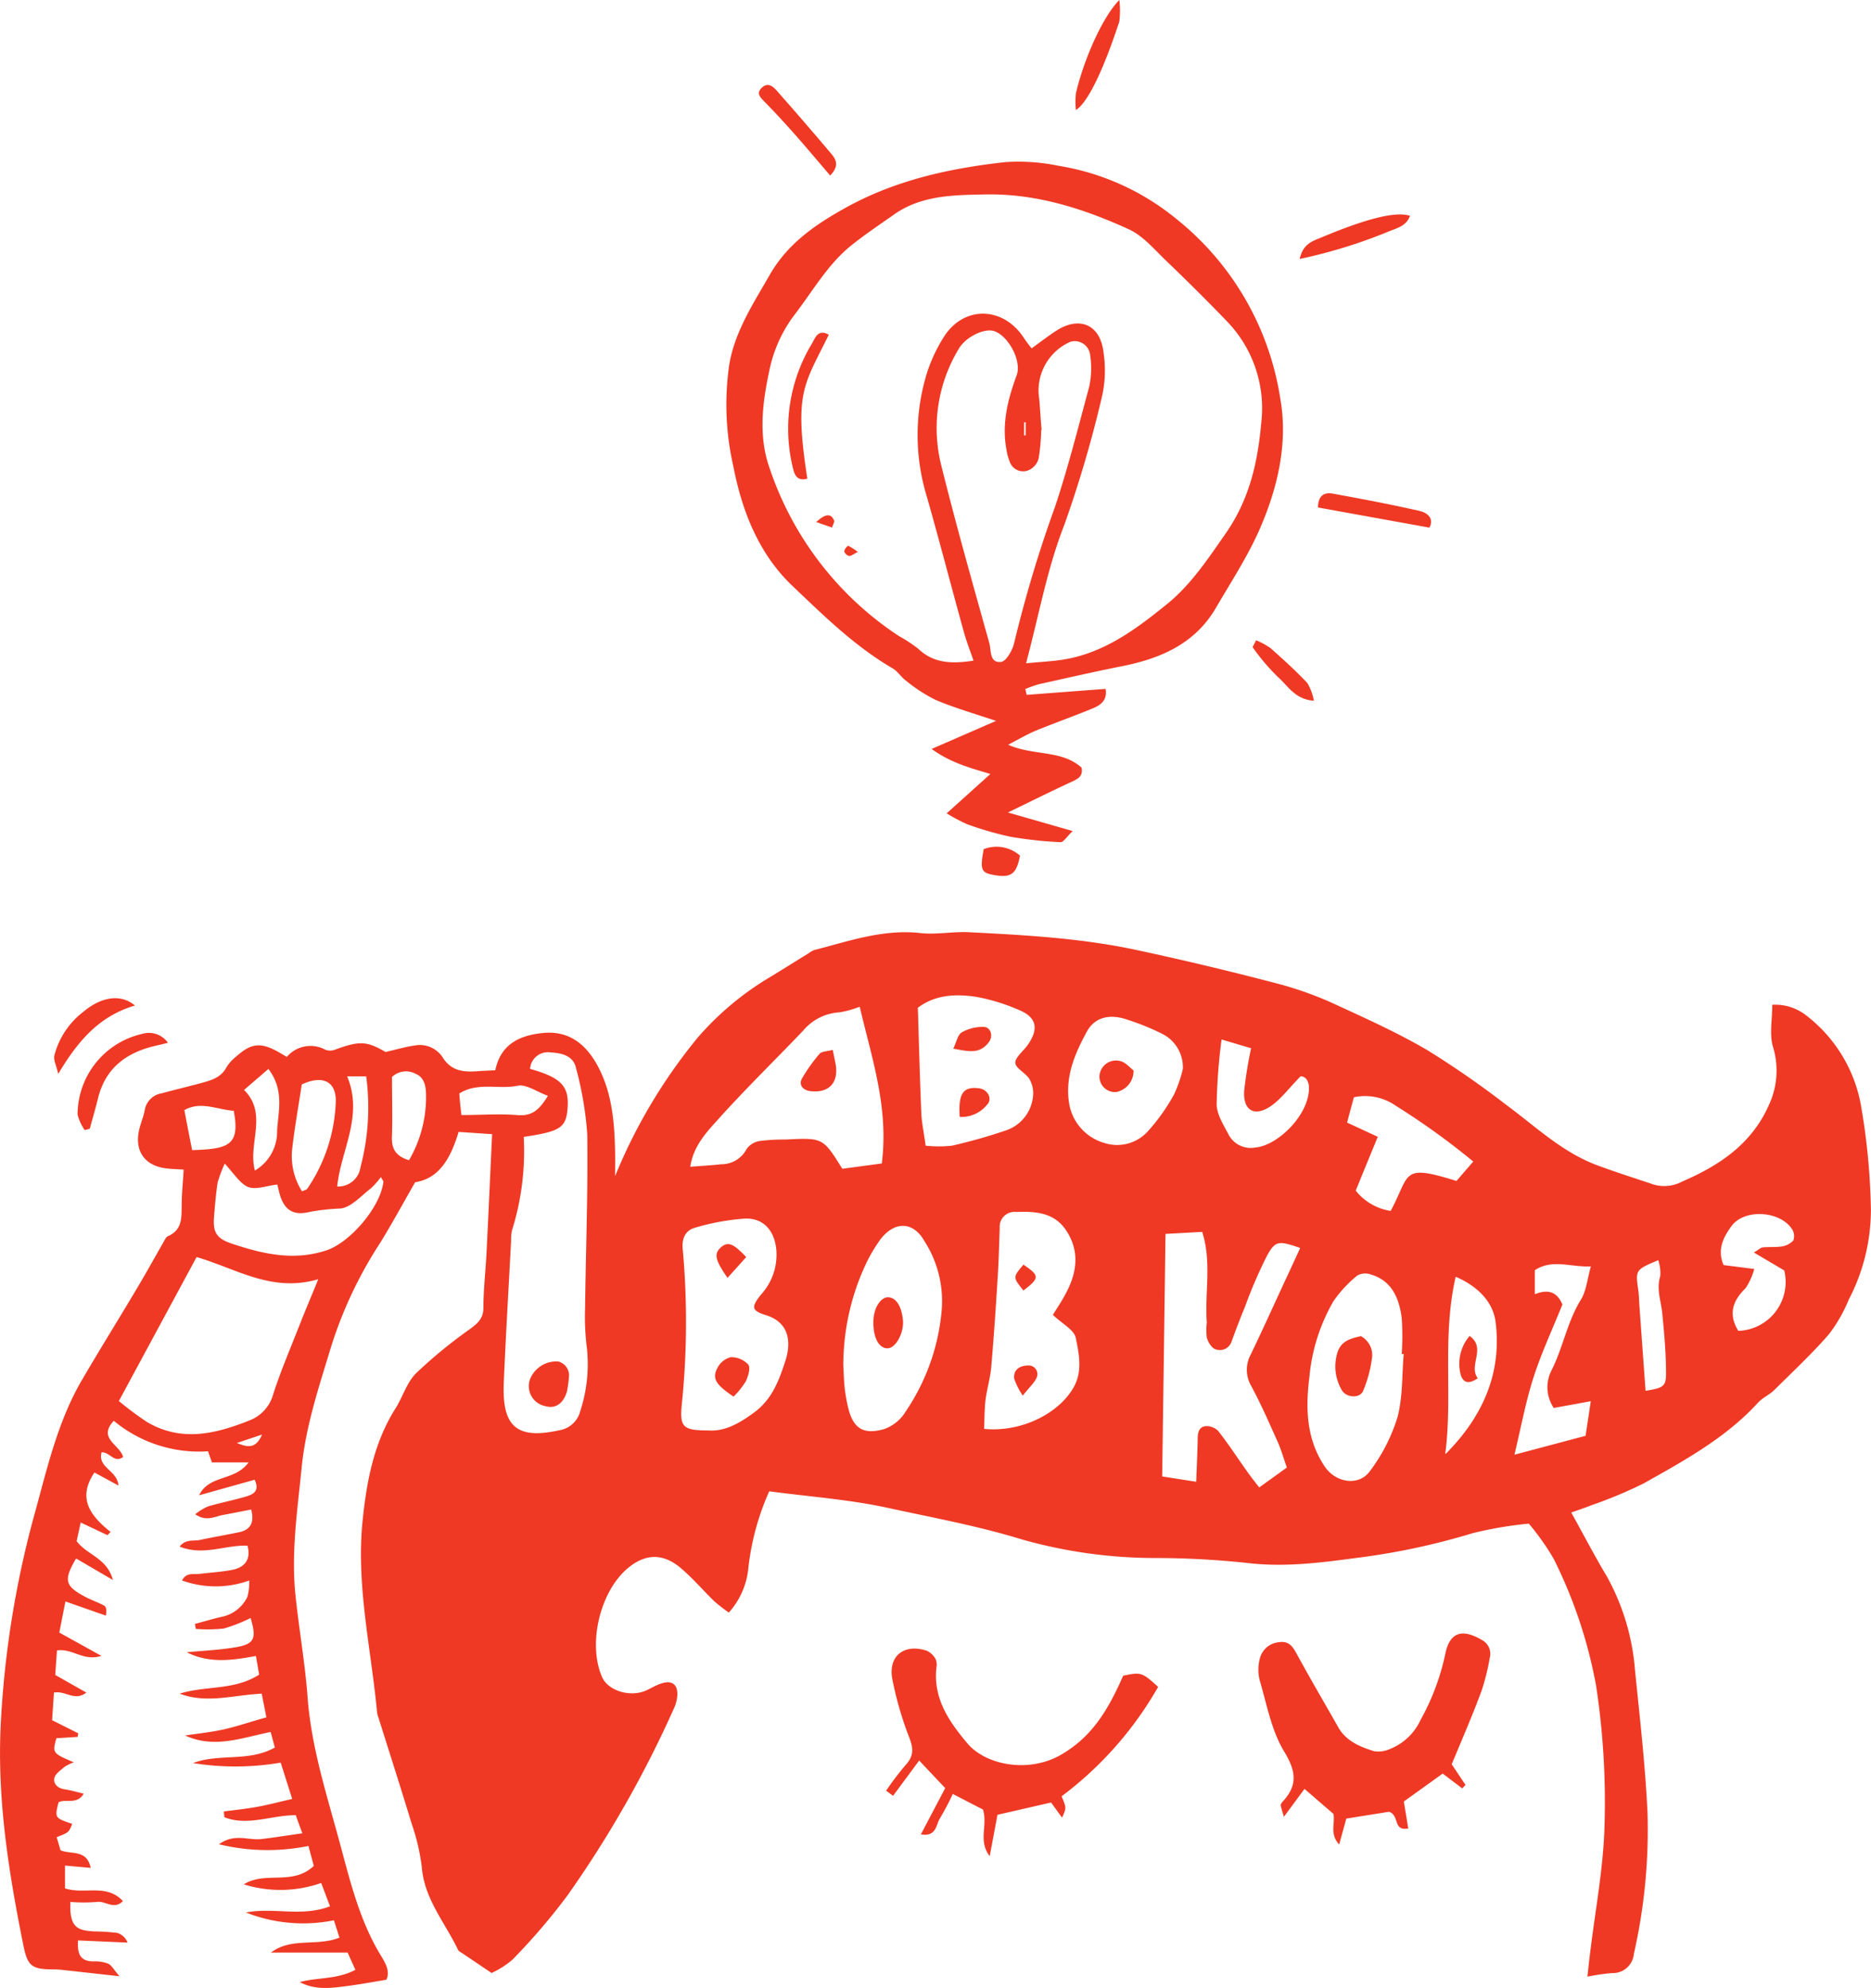 <svg xmlns="http://www.w3.org/2000/svg" viewBox="0 0 240.7 255.72"><defs><style>.\38 2e0498d-e1fb-45a8-abb5-36f17476576a{fill:#ef3924;}</style></defs><title>init07</title><g id="b758880e-4ca3-4117-84c2-cca2940b37fd" data-name="Layer 2"><g id="0768b3b4-6348-403f-a421-6c7249af9497" data-name="HOVER STATES"><path class="82e0498d-e1fb-45a8-abb5-36f17476576a" d="M79.13,151.29A69.25,69.25,0,0,1,89.8,133.42a37.9,37.9,0,0,1,9.41-7.82c1.63-1,3.23-2,4.85-3a2.44,2.44,0,0,1,.72-.4c4.47-1.15,8.85-2.71,13.62-2.18,2,.23,4.16-.21,6.23-.11,7.27.37,14.55.77,21.68,2.31q9.31,2,18.55,4.44a46,46,0,0,1,7.39,2.75c3.87,1.78,7.76,3.55,11.42,5.7a119.2,119.2,0,0,1,10.09,7c3.8,2.8,7.25,6.14,11.79,7.81,2.38.88,4.79,1.64,7.19,2.45a4.93,4.93,0,0,0,3.7-.4c4.81-2.08,8.95-4.85,11.15-9.89a10.42,10.42,0,0,0,.5-7.42c-.48-1.62-.09-3.49-.09-5.41a6.4,6.4,0,0,1,4.24,1.27,18.77,18.77,0,0,1,7.24,12.09,86.38,86.38,0,0,1,1.21,13,25.06,25.06,0,0,1-2.84,11.54,19.57,19.57,0,0,1-2.58,4.5c-2.19,2.51-4.64,4.8-7,7.14-.65.64-1.54,1-2.15,1.69-4.14,4.5-9.43,7.39-14.66,10.33a57,57,0,0,1-6.78,2.83c-.82.33-1.67.61-2.54.92,1.6,2.88,3,5.58,4.58,8.22a29.56,29.56,0,0,1,3.63,12.2c.62,6.06,1.31,12.12,1.6,18.2a72.18,72.18,0,0,1-1.76,18.16,2.7,2.7,0,0,1-2.8,2.46,26.61,26.61,0,0,0-3.17.46c.12-1.13.22-2.09.34-3,.65-5.5,1.73-11,1.86-16.5a99,99,0,0,0-1.1-18,60.82,60.82,0,0,0-5.44-16.24,31.56,31.56,0,0,0-3.2-4.53,48.85,48.85,0,0,0-7.24,1.23,89.27,89.27,0,0,1-15.19,3.21c-4.58.62-9.18,1.18-13.86.61a111.8,111.8,0,0,0-11.72-.63A62.9,62.9,0,0,1,131.4,198c-5.58-1.71-11.29-2.76-17-4-5-1.11-10.21-1.47-15.44-2.17a33,33,0,0,0-2.68,9.81,10,10,0,0,1-2.52,5.79A22.94,22.94,0,0,1,91.92,206c-1.49-1.44-2.84-3.05-4.43-4.37-2.25-1.87-4.5-1.76-6.69.06-3.62,3-5.23,9.8-3.33,14.06.74,1.67,3.42,2.56,5.45,1.78.76-.3,1.45-.78,2.22-1,1.25-.41,2,.1,2,1.38a4.53,4.53,0,0,1-.43,1.82A142.15,142.15,0,0,1,73,243.82a80.59,80.59,0,0,1-7.09,8.27,11.47,11.47,0,0,1-2.67,1.7l-3.69-2.49c-.23-.15-.53-.28-.63-.5-1.67-3.5-4.34-6.52-4.66-10.66a27.09,27.09,0,0,0-1.3-5.55c-1.37-4.52-2.81-9-4.23-13.52a4.42,4.42,0,0,1-.22-.79c-.76-8.22-2.72-16.36-1.86-24.68.51-5,1.42-9.91,4.14-14.29,1-1.53,1.5-3.42,2.72-4.65A61.18,61.18,0,0,1,60.4,171c1-.74,1.78-1.35,1.79-2.75,0-2.36.28-4.72.4-7.08.25-5,.47-10,.72-15.28L59,145.6c-1,3.31-2.46,6-5.59,6.47-1.62,2.82-3,5.37-4.5,7.8a54,54,0,0,0-6.37,13.54c-1.51,5-3.2,10-3.73,15.35S37.45,199.6,38,205.07c.45,4.42,1.24,8.82,1.57,13.25.49,6.57,2.55,12.79,4.23,19.06,1.3,4.83,2.53,9.81,5.22,14.2.61,1,1.19,2.06.68,3.08-1.75.29-3.29.57-4.84.78-2.11.28-4.24.61-6.3-.48,2.31-.63,4.8-.32,7.16-1.58l-1-2.22H34.86c2.65-2,5.87-.74,8.81-1.92-.23-.72-.44-1.37-.71-2.23a20,20,0,0,1-11.31-1c3.51-.7,7.16.61,10.8-.8-.41-1.1-.75-2-1.13-3a15.84,15.84,0,0,1-9.95.18c2.71-1.75,6.3.21,9-2.38l-.69-2.56a26.5,26.5,0,0,1-11.51-.22c2-1.45,3.77-.47,5.46-.67s3.35-.47,5.27-.74c-.38-1-.62-1.68-.85-2.33-3.17,0-6.21,1.45-9.19.26l-.06-.74c1.46-.19,2.93-.34,4.38-.61s2.79-.63,4.41-1l-1.48-4.67a34.37,34.37,0,0,1-11.27.06c3.34-1.29,7.11-.1,10.52-2l-.54-2c-3.7.73-7.23,2.18-11,.45,1.7-.26,3.41-.43,5.08-.81s3.45-1,5.37-1.52l-.6-3.05c-3.62.17-7.08,1.32-10.55,0,3.3-1.06,7-.38,10.22-2.45-.12-.7-.25-1.47-.42-2.4-3,.56-6,1-8.89-.48,2.11-.2,4.24-.29,6.33-.65,2.38-.41,2.67-1.11,1.88-3.75a20.79,20.79,0,0,1-3.44,1.35,18.88,18.88,0,0,1-3.61.05l-.12-.64c1.14-.3,2.28-.65,3.43-.91a4.71,4.71,0,0,0,3.33-2.58,7.58,7.58,0,0,0,.24-2.1,12.72,12.72,0,0,1-8.65,0c.54-1.06,1.43-.76,2.17-.84,1.44-.18,2.89-.25,4.31-.53s2.46-1.2,1.94-3.1c-2.76-.15-5.67,1.36-8.73.11.78-1,1.77-.68,2.59-.85,1.68-.36,3.38-.65,5.07-1,1.39-.3,2-1.16,1.54-2.92-1.17.23-2.36.47-3.56.69s-2.19.91-3.64-.08a7.84,7.84,0,0,1,1.62-1c1.57-.46,3.18-.78,4.75-1.23,1-.28,2-.67,1.28-2.21l-7.14,2c1.28-2.68,4.56-1.76,6.36-4.23H27.26l-.5-1.43a17.13,17.13,0,0,1-12.12-3.92c-2.12,2.27.78,3.07,1.2,4.65-1.13.86-1.7-.64-2.77-.6-.54,2,2,2.28,2.17,4.28l-3.09-1.68c-2.26,3.34-.5,5.59,2.08,7.65l-.41.41-3.44-1.63c-.19.9-.38,1.74-.52,2.4,1.36,1.82,3.88,2.12,4.67,5l-4.74-2.77c-1.63,2.78-1.46,3.53,1.15,4.92.8.43,1.68.72,2.47,1.15.24.13.33.52.21,1.28L8.42,206c-.26,1.28-.51,2.56-.79,4l5.42,3c-2.34.74-3.72-1-5.72-.7-.07,1-.15,2.05-.22,3.15l4,2.27c-1.56,1.17-2.63-.28-4.17,0-.07,1.07-.15,2.26-.24,3.55l3.37,1.69-.08.46-2.74.17c-.51,1.92-.51,1.92,2.25,3.1a5.58,5.58,0,0,0-1.23.61c-.49.43-1.18.89-1.28,1.43-.14.74.44,1.3,1.31,1.43s1.56.35,2.46.56c-.83,1.47-2.26.61-3.23,1.12-.5,2-.5,2,1.76,2.77-.44,1.1-.44,1.1-2,1.71.17.58.34,1.16.5,1.69,1.4.57,3.38-.15,3.88,2.26l-3.31-.3v2.93c2.5.84,5.31-.67,7.45,1.64-1.16,1.18-2.26-.07-3.34.11a21.54,21.54,0,0,1-3.41,0c-.17,3.37,1,3.65,3,3.79a27.15,27.15,0,0,1,3,.19,2.05,2.05,0,0,1,1.35,1.25l-6.37-.28c-.11,1.68.24,2.7,2,2.7a4.48,4.48,0,0,1,1.87.29c.46.21.74.79,1.46,1.62L9,253.5c-.64-.06-1.27-.16-1.9-.17-3,0-3.53-.33-4.1-3.13C1.15,241-.33,231.8.07,222.34a125.4,125.4,0,0,1,4.49-28c1.55-5.65,2.9-11.49,5.89-16.67,2.33-4,4.79-7.94,7.16-11.93,1.16-1.94,2.25-3.92,3.37-5.87.18-.31.35-.74.63-.86,1.8-.78,1.75-2.3,1.76-3.89s.16-3,.26-4.67c-.93-.07-1.65-.07-2.35-.17-2.56-.35-3.88-2.08-3.45-4.6.17-1,.61-1.91.79-2.88a2.61,2.61,0,0,1,2.17-2.16c1.66-.46,3.33-.85,5-1.3,1.31-.36,2.62-.68,3.35-2.06a5.37,5.37,0,0,1,1.29-1.41c1.91-1.71,3.12-1.82,5.41-.54l1.06.62a4,4,0,0,1,5-.9,1.83,1.83,0,0,0,1.28-.06c3.08-1.12,4-1.08,6.42.33,1.36-.31,2.56-.67,3.78-.84A3.5,3.5,0,0,1,56.94,136c1.12,1.8,2.72,1.92,4.51,1.79.71-.05,1.43-.08,2.27-.12.68-3.33,3.09-4.48,6.08-4.79,3.21-.34,5.39,1.26,6.92,3.92,2,3.51,2.33,7.41,2.41,11.35C79.15,149.18,79.13,150.24,79.13,151.29Zm-11.75-5a34.13,34.13,0,0,1-1.52,12,6.1,6.1,0,0,0-.11,1.36c-.32,6.06-.68,12.13-.94,18.2-.24,5.66,1.65,7.35,7.18,6.12a3.3,3.3,0,0,0,2.65-2.43,19.47,19.47,0,0,0,.87-8.07,31.69,31.69,0,0,1-.24-5.16c.09-7.47.38-14.93.28-22.39a44.09,44.09,0,0,0-1.45-8.54c-.35-1.64-1.95-1.93-3.25-2a2.3,2.3,0,0,0-2.66,2.11c3.94,1.11,5,2.18,4.84,4.89S72.11,145.53,67.38,146.24ZM40.94,164.55c-6,1.75-10.51-1.36-15.65-2.85l-10,18.52a44.08,44.08,0,0,0,3.58,2.67c4.47,2.66,8.92,1.55,13.33-.22a5,5,0,0,0,2.94-3.31c1-3.09,2.3-6.11,3.49-9.15C39.28,168.54,40,166.89,40.94,164.55Zm109-5.83c-.14,10.44-.28,20.68-.43,31.2l4.38.68c.07-2,.16-3.74.19-5.45,0-.78.11-1.59,1-1.7a2.1,2.1,0,0,1,1.63.61c1.28,1.62,2.41,3.36,3.61,5.05.49.7,1,1.36,1.68,2.22l3.55-2.56c-.44-1.25-.73-2.3-1.17-3.28-1.08-2.41-2.13-4.83-3.38-7.15a4.14,4.14,0,0,1-.1-4.1c1.5-3.11,2.92-6.26,4.37-9.39.67-1.43,1.33-2.87,2-4.32-2.76-.95-3.2-1-4.32,1.09a61.08,61.08,0,0,0-2.79,6.48c-.62,1.51-1.19,3-1.76,4.57a1.58,1.58,0,0,1-2,.9c-.49-.12-1-.93-1.15-1.53a8,8,0,0,1,0-1.9c-.28-3.85.66-7.77-.59-11.68ZM91.14,184c2.11.15,4-.92,5.89-2.32,2.31-1.7,3.18-4.1,4-6.61s.46-5-2.53-5.91c-1.87-.58-1.87-1.07-.54-2.7a7.59,7.59,0,0,0,1.88-6c-.32-2.29-1.7-3.79-4-3.71a29.82,29.82,0,0,0-6.38,1.16c-1.23.32-1.77,1.32-1.63,2.75a103.73,103.73,0,0,1-.13,20.09C87.44,183.58,87.88,184,91.14,184Zm19.45-54.5a12.86,12.86,0,0,1-2.58.72,6.57,6.57,0,0,0-4.7,2.37c-3.57,3.74-7.28,7.35-10.74,11.19-1.56,1.74-3.34,3.51-3.77,6.3,1.45-.11,2.71-.18,4-.32a3.65,3.65,0,0,0,3.27-2,2.61,2.61,0,0,1,1.73-1,25.35,25.35,0,0,1,3.26-.18c4.81-.24,4.81-.24,7.3,3.76l5.08-.68C114.36,142.48,112.16,136.17,110.59,129.45Zm24.84,39.67c.56-.93,1.32-2,1.91-3.24,1.3-2.61,1.47-5.26-.25-7.76-1.55-2.25-4-2.36-6.36-2.27a1.9,1.9,0,0,0-2.12,2c-.07,2.08-.12,4.16-.25,6.24-.24,3.9-.5,7.8-.84,11.69-.12,1.44-.56,2.85-.74,4.29-.14,1.22-.12,2.47-.18,3.68,4.69.46,9.52-1.89,11.49-5.29,1.21-2.1.73-4.32.31-6.39C138.2,171.07,136.74,170.35,135.43,169.12Zm45.16,5h-.26a35.89,35.89,0,0,0,0-4.64c-.34-2.53-1.26-4.8-4-5.6a2.13,2.13,0,0,0-1.7.13,15.8,15.8,0,0,0-3.08,3.31,23.69,23.69,0,0,0-3.1,9.78c-.51,4.06-.39,8,2,11.53,1.43,2.08,4.37,2.52,5.79.55a22.65,22.65,0,0,0,3.55-6.95C180.48,179.64,180.35,176.82,180.59,174.11Zm-72.1,1.48c.06,1,.07,2,.19,3a19.8,19.8,0,0,0,.5,2.68c.67,2.5,2,3.2,4.48,2.52a5.31,5.31,0,0,0,2.89-2.34,27.42,27.42,0,0,0,4.6-13,14.29,14.29,0,0,0-2.21-8.84c-1.47-2.61-3.87-2.6-5.68-.24a20.16,20.16,0,0,0-1.92,3.27A30.79,30.79,0,0,0,108.49,175.59Zm10.58-28.28a16.1,16.1,0,0,0,3.41,0,69.28,69.28,0,0,0,6.8-1.92,5.14,5.14,0,0,0,3.61-4.39,3.67,3.67,0,0,0-.45-2.25c-.48-.8-1.8-1.39-1.82-2.1s1.06-1.53,1.62-2.33c1.45-2.1,1.1-3.57-1.24-4.5a24.64,24.64,0,0,0-5.45-1.66c-2.59-.38-5.22-.29-7.47,1.41.14,4.63.26,9.16.45,13.68C118.59,144.47,118.86,145.71,119.07,147.31Zm33.1-9.8a4.82,4.82,0,0,0-2.66-4.59,30.91,30.91,0,0,0-4.5-1.82c-2.15-.76-4.13-.37-5.16,1.49-1.53,2.78-2.81,5.74-2.34,9.07A6.36,6.36,0,0,0,142,147a5.33,5.33,0,0,0,5.75-1.57,25,25,0,0,0,3.29-4.65A17,17,0,0,0,152.17,137.51ZM49,151.41a10.37,10.37,0,0,1-1.3,1.46c-1.25.95-2.49,2.41-3.87,2.58a28.3,28.3,0,0,0-3.9.42c-2.33.6-3.51-.3-4.07-2.74-.07-.33-.16-.66-.19-.76-1.37.15-2.76.71-3.76.31s-1.86-1.78-3-3A17.54,17.54,0,0,0,28,152.1c-.22,1.43-.34,2.88-.46,4.33-.17,2,.24,2.85,2.22,3.52,4,1.34,8,2.29,12.25.88,3-1,6.91-5.5,7.31-8.79C49.37,152,49.27,151.89,49,151.41Zm140.53-2a94,94,0,0,0-9.94-7.16,6.92,6.92,0,0,0-5.41-1.11c-.28,1-.59,2.17-.88,3.26l3.95,1.83c-1,2.42-1.88,4.57-2.84,6.92a7.1,7.1,0,0,0,4.5,2.61c2.56-4.76,1.28-6.1,8.46-3.85ZM201,167.8c-1.29,3.21-2.71,6.24-3.72,9.39s-1.6,6.39-2.45,9.93l9.15-2.43c.23-1.52.44-2.9.67-4.45l-4.76.87a4.76,4.76,0,0,1-.26-4.9c1.45-2.9,2-6.19,3.73-9,.72-1.15.84-2.68,1.3-4.31-2.63.12-4.93-1-7.21.49v3.09C199.08,165.83,200.28,166.09,201,167.8Zm-15,19.2c4.69-4.71,7.23-10.3,6.41-16.91-.32-2.6-2.25-4.61-5.14-5.86C185.49,172,186.91,179.55,185.93,187Zm39.63-25.89c.69-.41.91-.64,1.16-.66.79-.07,1.6,0,2.38-.11a2.57,2.57,0,0,0,1.54-.78,1.65,1.65,0,0,0-.18-1.47c-1.57-2.37-6.16-2.62-7.79-.36-1,1.38-1.88,3-1,5l3.94.5a8.35,8.35,0,0,1-1.12,2.48c-1.71,1.66-2.22,3.39-.93,5.48a6.29,6.29,0,0,0,5.91-7.77Zm-58.3-22.67c-1.56,1.57-2.63,3.1-4.09,4-2,1.22-3.33.27-3.18-2.11a53.82,53.82,0,0,1,.89-5.49l-3.8-1.13a75,75,0,0,0-.63,8.3c0,1.35.91,2.72,1.57,4a3.22,3.22,0,0,0,3.49,1.58c2.8-.25,7-4.28,6.81-7.86C168.28,138.8,167.84,138.45,167.26,138.44ZM38.82,139.5c-.44,2.92-.94,5.68-1.25,8.45a8.47,8.47,0,0,0,1.29,5.3c.37-.18.59-.21.67-.34a21.14,21.14,0,0,0,3.66-11C43.35,139.06,41.47,138.24,38.82,139.5ZM211.7,178.9c2.3-.37,2.65-.56,2.63-2.3,0-2.54-.23-5.09-.48-7.62-.15-1.61-.79-3.15-.26-4.83a5.32,5.32,0,0,0-.26-2.05c-2.94,1.24-2.94,1.25-2.57,3.85.09.63.1,1.27.14,1.91C211.16,171.47,211.42,175.09,211.7,178.9ZM52.62,149.24a16.14,16.14,0,0,0,2.19-8.31c0-1.14-.2-2.32-1.29-2.78a2.62,2.62,0,0,0-3.09.38c0,2.77.07,5.1,0,7.43C50.34,147.47,50.63,148.64,52.62,149.24Zm6.74-5.81c2.43,0,4.8-.18,7.13,0,2,.2,2.92-.73,4-2.47-1.44-.52-2.8-1.53-3.9-1.3-2.44.51-5.11-.51-7.5,1C59.15,141.59,59.24,142.38,59.36,143.43ZM34.53,137.5l-3.13,2.7c3.11,3.12.46,6.87,1.39,10.37a5.79,5.79,0,0,0,2.86-5.16C35.81,142.91,36.59,140.2,34.53,137.5Zm-4.46,5.38c-2.11-.13-4.25-1.29-6.35-.08.34,1.81.66,3.46,1,5.14C29.44,147.8,30.91,147.32,30.07,142.88Zm14.59-4.43c2.13,5.13-.81,9.47-1.28,14.17a2.89,2.89,0,0,0,3-2.5,30.09,30.09,0,0,0,.73-11.67ZM33.71,184.53l-3.24,1.09C31.66,186.06,32.84,186.57,33.71,184.53Z"/><path class="82e0498d-e1fb-45a8-abb5-36f17476576a" d="M132.09,89.38l10.14-.77c.26,1.5-.67,2.11-1.7,2.53-2.43,1-4.92,1.88-7.36,2.88-1,.43-2,1-3.48,1.78,3.37,1.46,6.87.63,9.45,2.94.26,1.29-.74,1.56-1.66,2-2.45,1.14-4.87,2.34-7.81,3.77l8.33,2.39c-.79.75-1.2,1.46-1.57,1.43a51.5,51.5,0,0,1-6.45-.7,42.73,42.73,0,0,1-5.51-1.59,20.36,20.36,0,0,1-2.68-1.42l5.62-5.06c-2.45-.75-5-1.37-7.56-3.22l8.29-3.61c-3-1-5.43-1.71-7.76-2.69a20.37,20.37,0,0,1-3.8-2.46c-.64-.46-1.08-1.22-1.75-1.61C110,83.16,106,79.22,102,75.42c-4.35-4.11-6.53-9.61-7.65-15.4a35.62,35.62,0,0,1-.51-13.26C94.59,42.55,96.94,39,99,35.4c2.24-3.94,5.67-6.37,9.56-8.55,6.51-3.66,13.55-5.2,20.81-6a25.37,25.37,0,0,1,6.77.47,31.92,31.92,0,0,1,15.22,6.86,36.69,36.69,0,0,1,13.33,23c1,5.51-.2,11-2.26,16-1.56,3.85-3.89,7.39-6,11-2.69,4.63-7.12,6.53-12.11,7.52-3.57.71-7.11,1.52-10.66,2.31a16.75,16.75,0,0,0-1.76.62C132,88.94,132,89.16,132.09,89.38ZM132,85.32c1.95-.19,3.48-.25,5-.51,5.21-.9,9.31-4,13.24-7.19,3-2.46,5.15-5.72,7.4-8.94,3.11-4.44,4.17-9.24,4.62-14.32a16.08,16.08,0,0,0-4.39-13c-2.57-2.68-5.22-5.3-7.9-7.87-1.5-1.44-2.94-3.17-4.76-4-5.82-2.66-11.91-4.6-18.41-4.48-4.17.08-8.42.09-12,2.74C113,29,111.2,30.22,109.5,31.58c-3,2.42-4.91,5.81-7.23,8.84A17.61,17.61,0,0,0,99,47.55c-.91,4.21-1.47,8.48,0,12.65a41.7,41.7,0,0,0,16.65,21.62,18,18,0,0,1,2.5,1.65c2,1.89,4.34,1.93,7.09,1.51-.47-1.37-.93-2.54-1.26-3.75-1.6-5.77-3.1-11.57-4.74-17.33A27.08,27.08,0,0,1,119,48.84a19.89,19.89,0,0,1,2.54-5.68c2.61-3.88,7.52-3.68,10.12.22.33.5.71,1,1.05,1.43,1.19-.85,2.19-1.64,3.26-2.32,3-1.88,5.6-.67,6,2.86a15.44,15.44,0,0,1-.15,5.43,152.3,152.3,0,0,1-4.9,16.74C134.71,73.16,133.69,79,132,85.32Zm1.95-30a27.13,27.13,0,0,1-.33,3.65,2.31,2.31,0,0,1-1.26,1.5,1.81,1.81,0,0,1-2.36-.84,6.72,6.72,0,0,1-.52-1.79c-.63-3.34.17-6.47,1.32-9.59.66-1.81-1.05-5-2.85-5.64-1.26-.46-3.7.7-4.6,2.25a19.68,19.68,0,0,0-2.26,15c1.9,7.66,4.06,15.25,6.18,22.85.26.92,0,2.63,1.53,2.43.67-.09,1.47-1.53,1.68-2.47a163,163,0,0,1,5.24-17.46c1.69-5.08,3-10.27,4.4-15.45a11.23,11.23,0,0,0,.13-4.05,2,2,0,0,0-2.51-1.76,6.84,6.84,0,0,0-4.11,6.85C133.8,52.1,133.83,53.47,134,55.27Zm-2-1h-.2V56h.2Z"/><path class="82e0498d-e1fb-45a8-abb5-36f17476576a" d="M186.76,226.94c.51.77,1.14,1.72,1.78,2.66l-.43.44-2.51-1.9-5,3.59c.18,1.08.36,2.21.57,3.47-2,.36-1.08-1.64-2.46-2.15l-5.51.88c-.24.87-.53,1.93-.92,3.33-1.24-1.36-.51-2.67-.73-3.93l-3.73-3.22-2.65,3.59c-.19-.67-.34-1.07-.41-1.49,0-.14.14-.34.26-.47,1.94-2.1,1.73-3.89.19-6.43-1.65-2.71-2.24-6.08-3.16-9.2a5.61,5.61,0,0,1,0-2.67,2.78,2.78,0,0,1,2.49-2.2c1.38-.22,1.86.72,2.41,1.74,1.68,3.08,3.46,6.1,5.19,9.16,1,1.81,2.81,2.55,4.63,3.12a3.58,3.58,0,0,0,2.08-.3,7.27,7.27,0,0,0,3.88-3.68,30.46,30.46,0,0,0,3.17-8.37c.61-3.31,2.52-3.27,4.75-1.95a2,2,0,0,1,1,2.31,28.6,28.6,0,0,1-1.05,4.22C189.45,220.61,188.11,223.68,186.76,226.94Z"/><path class="82e0498d-e1fb-45a8-abb5-36f17476576a" d="M114,230.34a36,36,0,0,1,2.53-3.33c1-1.1,1-2.06.47-3.44a44.21,44.21,0,0,1-2.2-7.56c-.58-3,1.53-4.65,4.46-3.66a2.49,2.49,0,0,1,1.1,1.06,1.81,1.81,0,0,1,.11,1.07c-.45,4,1.64,7,4,9.79s7.9,3.87,12.09,1.41c3.5-2.06,5.71-5,7.93-10.13,2.32-.48,2.42-.45,4.5,1.44a46,46,0,0,1-12.42,14.07c.63,1.49.63,1.49.06,2.75l-1.41-1.95-6.9,1.58c-.26,1.42-.59,3.16-1,5.32-1.53-2-.21-4-.87-6l-3.88-2a33.29,33.29,0,0,1-1.62,3.09c-.55.82-.44,2.46-2.48,2.11,1.11-2.11,2.13-4.06,3.13-5.95l-3.35-3.55L114.89,231Z"/><path class="82e0498d-e1fb-45a8-abb5-36f17476576a" d="M10.9,145.37a6.05,6.05,0,0,1-.92-2A10.67,10.67,0,0,1,18.25,133a3,3,0,0,1,3.36,1.14l-1.89.45c-3.61.9-6.18,2.9-7.11,6.68-.32,1.31-.7,2.61-1.06,3.92Z"/><path class="82e0498d-e1fb-45a8-abb5-36f17476576a" d="M169.56,65.28c0-1.41.68-2,1.88-1.79,3.72.68,7.45,1.38,11.14,2.22,1.09.24,1.95,1,1.31,2.16Z"/><path class="82e0498d-e1fb-45a8-abb5-36f17476576a" d="M181.39,27.76c-.45,1.31-1.65,1.57-2.7,2a65.58,65.58,0,0,1-11.49,3.55c.44-2,1.72-2.32,2.85-2.79C175.9,28.07,179.59,27.17,181.39,27.76Z"/><path class="82e0498d-e1fb-45a8-abb5-36f17476576a" d="M106.8,22.58c-1.65-1.92-3.08-3.64-4.57-5.32-1.26-1.42-2.55-2.83-3.89-4.19-.56-.57-1.09-1.07-.33-1.79s1.41-.19,1.89.35q3.59,4.06,7.09,8.21C107.55,20.51,108,21.35,106.8,22.58Z"/><path class="82e0498d-e1fb-45a8-abb5-36f17476576a" d="M17.36,129.34c-4.66,1.39-7.36,4.6-9.87,8.8-.25-1.11-.63-1.79-.5-2.36a10.34,10.34,0,0,1,3.68-5.59C13,128.22,15.51,127.79,17.36,129.34Z"/><path class="82e0498d-e1fb-45a8-abb5-36f17476576a" d="M144,0a11.45,11.45,0,0,1,0,2.77c-2,6.08-4,10.38-5.59,11.39a10.76,10.76,0,0,1,0-2.14C139.43,7.62,141.87,2.13,144,0Z"/><path class="82e0498d-e1fb-45a8-abb5-36f17476576a" d="M161.59,82.36a9.51,9.51,0,0,1,1.85,1c1.63,1.45,3.25,2.91,4.74,4.49a6.92,6.92,0,0,1,.85,2.29c-2.44-.18-3.32-1.9-4.57-3a26.6,26.6,0,0,1-3.29-3.86C161.1,83.23,161.37,82.86,161.59,82.36Z"/><path class="82e0498d-e1fb-45a8-abb5-36f17476576a" d="M131.22,110.06c-.46,2.43-1.17,2.91-3.48,2.47-1.52-.29-1.67-.69-1.19-3.3A4.56,4.56,0,0,1,131.22,110.06Z"/><path class="82e0498d-e1fb-45a8-abb5-36f17476576a" d="M73.21,176.89a16.79,16.79,0,0,1-.27,2.1c-.47,1.57-1.5,2.25-2.75,1.89a2.62,2.62,0,0,1-2-3.48,3.65,3.65,0,0,1,3.61-2.27A1.84,1.84,0,0,1,73.21,176.89Z"/><path class="82e0498d-e1fb-45a8-abb5-36f17476576a" d="M94.37,179.65c-2.32-1.57-2.79-2.33-2.07-3.7A2.67,2.67,0,0,1,94,174.58a3,3,0,0,1,2.26.94c.32.42,0,1.51-.32,2.17A10.52,10.52,0,0,1,94.37,179.65Z"/><path class="82e0498d-e1fb-45a8-abb5-36f17476576a" d="M96,161.7l-2.41,2.68c-1.61-2.31-1.76-3.11-.86-3.92S94.35,159.94,96,161.7Z"/><path class="82e0498d-e1fb-45a8-abb5-36f17476576a" d="M107.13,135.05c.16.81.28,1.32.37,1.84.42,2.4-.88,3.76-3.28,3.46-1-.13-1.52-.88-1-1.7a21,21,0,0,1,2.2-3.08C105.71,135.22,106.44,135.24,107.13,135.05Z"/><path class="82e0498d-e1fb-45a8-abb5-36f17476576a" d="M131.58,179.52a8.65,8.65,0,0,1-1.11-2.21c-.1-1.12.69-1.63,1.72-1.66a1.12,1.12,0,0,1,1.23,1.4C133.19,177.79,132.46,178.38,131.58,179.52Z"/><path class="82e0498d-e1fb-45a8-abb5-36f17476576a" d="M131.66,166c-1.37-1.7-1.37-1.7,0-3.33C133.76,164.09,133.78,164.39,131.66,166Z"/><path class="82e0498d-e1fb-45a8-abb5-36f17476576a" d="M175.07,171.87a2.76,2.76,0,0,1,1.42,2.91,16.27,16.27,0,0,1-1.13,4.14c-.42,1-2.17.88-2.73-.09a6,6,0,0,1-.63-4.65C172.44,172.51,173.64,172.2,175.07,171.87Z"/><path class="82e0498d-e1fb-45a8-abb5-36f17476576a" d="M112.36,170c0-1.71.93-3.17,1.91-3.13s1.7,1.08,1.89,2.91c.17,1.65-.93,3.67-2,3.66S112.32,172.12,112.36,170Z"/><path class="82e0498d-e1fb-45a8-abb5-36f17476576a" d="M122.64,134.89c.41-.85.56-1.77,1.08-2.09a5.46,5.46,0,0,1,2.78-.71c1,0,1.31,1.23.69,2C126,135.64,124.54,135.24,122.64,134.89Z"/><path class="82e0498d-e1fb-45a8-abb5-36f17476576a" d="M123.47,143.67c-.21-3,.43-3.94,2.48-3.68,1.13.14,1.8,1.39,1,2.15A4.21,4.21,0,0,1,123.47,143.67Z"/><path class="82e0498d-e1fb-45a8-abb5-36f17476576a" d="M145.83,137.69a2.77,2.77,0,0,1-2.22,2.78,2,2,0,0,1-2.17-1.94,2.13,2.13,0,0,1,2.61-2.06C144.77,136.6,145.39,137.37,145.83,137.69Z"/><path class="82e0498d-e1fb-45a8-abb5-36f17476576a" d="M190.12,177.29c-1.17.76-1.74.6-2.14-.24a5.48,5.48,0,0,1,1.08-5.2C191.27,173.4,188.85,175.65,190.12,177.29Z"/><path class="82e0498d-e1fb-45a8-abb5-36f17476576a" d="M103.86,61.57c-1.18.32-1.6-.28-1.84-1.32a21.13,21.13,0,0,1,2.4-16c.45-.76.81-2,2.2-1.19C103.41,49.6,102.14,50.45,103.86,61.57Z"/><path class="82e0498d-e1fb-45a8-abb5-36f17476576a" d="M105,67.15c1.28-1.16,1.9-1.07,2.3-.23.1.22-.17.62-.27.94Z"/><path class="82e0498d-e1fb-45a8-abb5-36f17476576a" d="M110.35,71c-.55.27-.85.54-1.11.51s-.61-.38-.62-.6.4-.73.5-.7A6.22,6.22,0,0,1,110.35,71Z"/></g></g></svg>